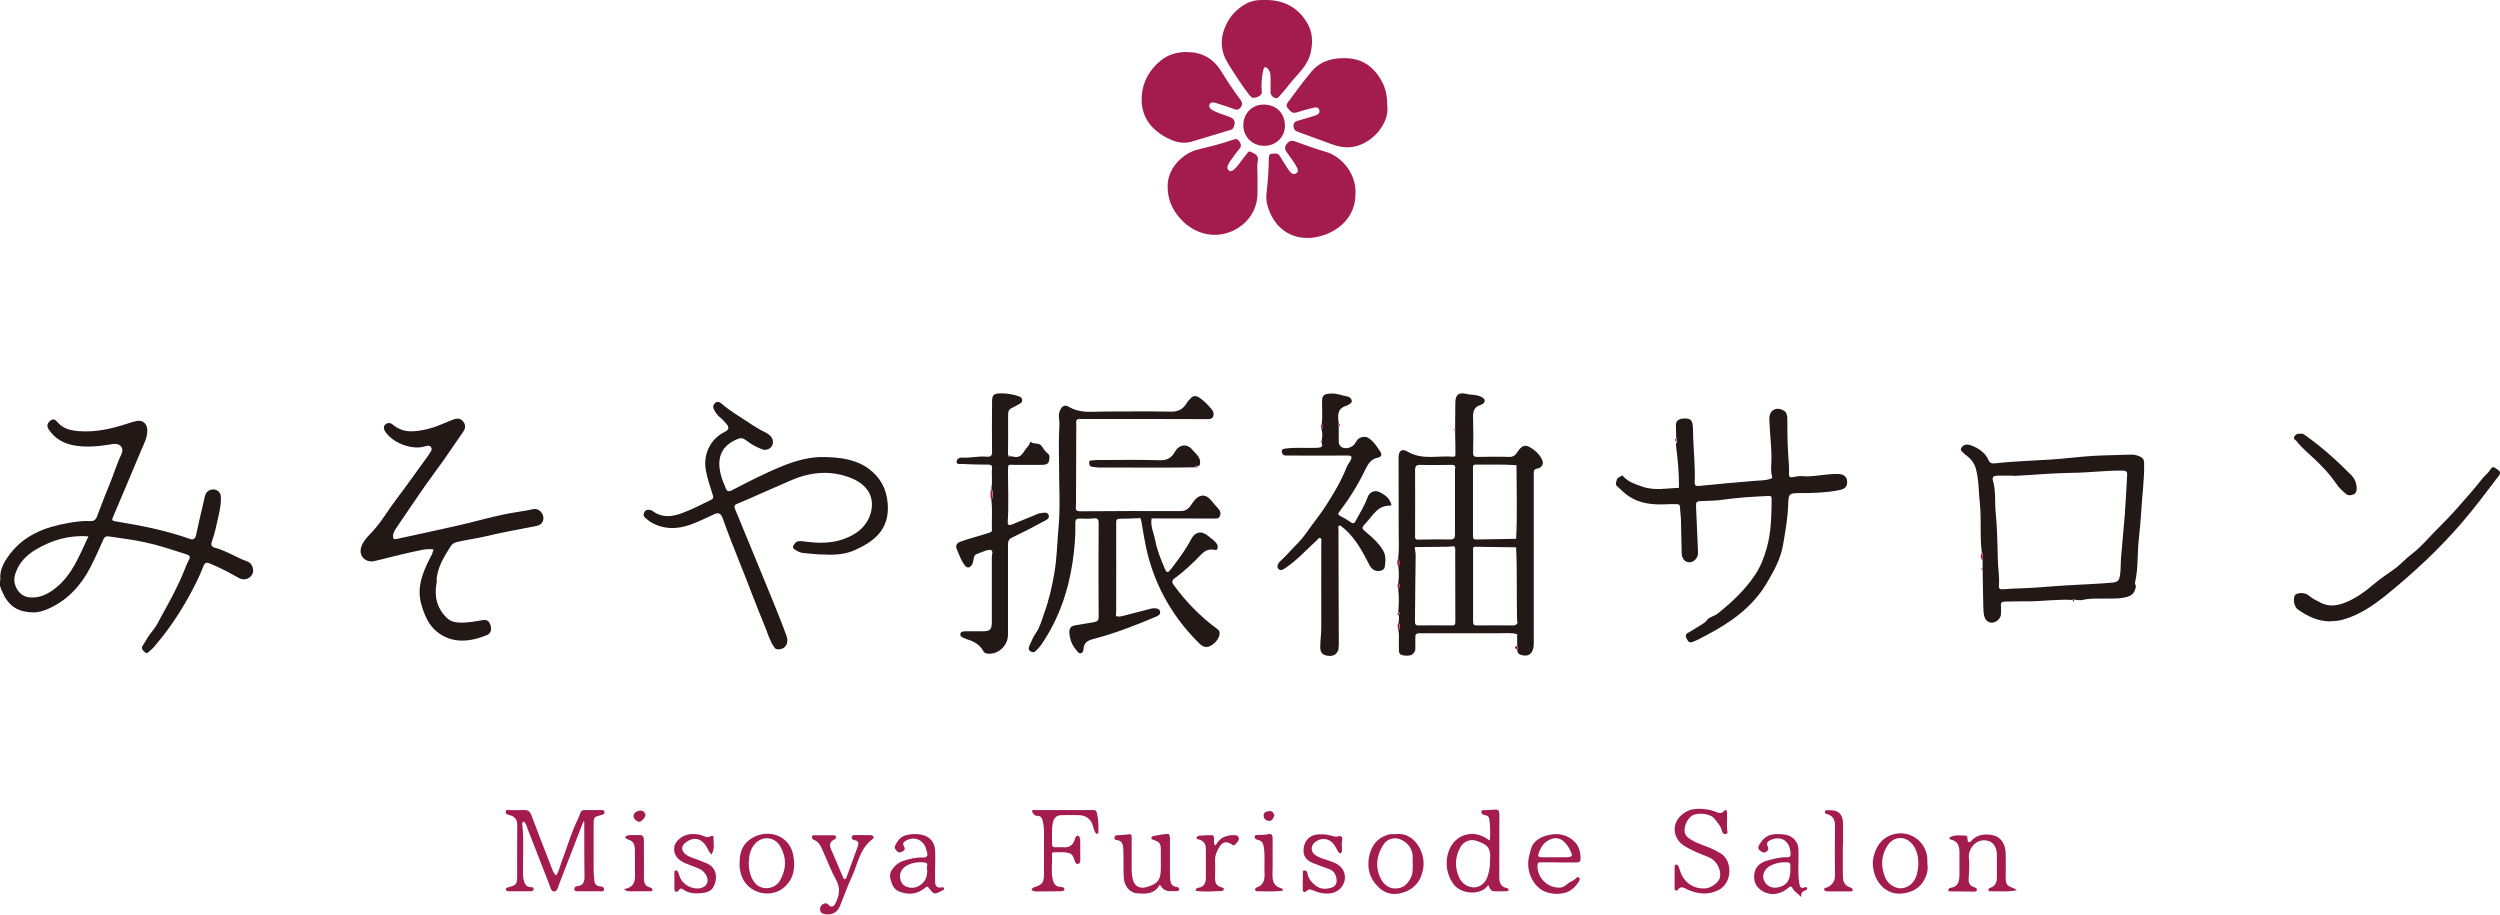 <svg width="410" height="150" viewBox="0 0 410 150" fill="none" xmlns="http://www.w3.org/2000/svg">
<g clip-path="url(#clip0_2483_7784)">
<path d="M229.31 100.472C229.423 99.169 229.461 97.865 229.31 96.581C229.632 96.241 229.613 95.901 229.31 95.542C229.461 94.73 229.423 93.936 229.348 93.124C229.556 92.595 229.613 92.085 229.291 91.575C229.499 90.083 229.367 88.572 229.386 87.08C229.386 83.075 229.386 79.09 229.367 75.085C229.367 73.914 229.877 73.498 230.88 74.084C233.264 75.482 235.818 74.688 238.296 74.896C238.731 74.934 238.693 74.632 238.693 74.348C238.693 73.083 238.656 71.836 238.637 70.57C238.675 70.552 238.75 70.533 238.75 70.495C238.769 70.419 238.75 70.325 238.637 70.344C238.637 68.927 238.656 67.492 238.675 66.075C238.675 64.696 239.261 64.28 240.585 64.62C241.266 64.79 242.004 64.696 242.685 64.979C243.026 65.13 243.404 65.281 243.48 65.621C243.574 66.018 243.158 66.302 242.856 66.396C241.512 66.793 241.55 67.794 241.588 68.889C241.645 70.646 241.645 72.403 241.588 74.159C241.569 74.839 241.796 74.953 242.42 74.934C244.104 74.896 245.769 74.877 247.453 74.934C248.115 74.953 248.474 74.726 248.815 74.197C249.477 73.177 250.007 72.856 250.839 73.309C251.747 73.8 252.58 74.575 252.977 75.576C253.204 76.162 252.75 76.747 252.144 76.842C251.539 76.936 251.539 77.219 251.539 77.673C251.539 80.714 251.539 83.755 251.539 86.796C251.539 92.954 251.539 99.131 251.539 105.289C251.539 105.761 251.539 106.215 251.35 106.649C251.066 107.386 250.48 107.612 249.742 107.48C249.212 107.386 248.815 107.178 248.834 106.555C248.891 106.328 248.909 106.101 248.815 105.893C248.815 105.251 248.815 104.628 248.815 103.986C248.815 103.91 248.815 103.91 248.777 103.986C247.812 103.74 246.828 103.853 245.864 103.853C241.512 103.853 237.18 103.853 232.829 103.853C232.204 103.853 232.091 104.08 232.11 104.609C232.129 105.27 232.11 105.912 232.11 106.573C231.826 107.442 231.277 107.669 230.048 107.461C229.31 107.348 229.442 106.725 229.423 106.233C229.367 105.308 229.499 104.382 229.367 103.457C229.613 103.003 229.632 102.531 229.367 102.078C229.461 101.662 229.48 101.247 229.367 100.812C229.613 100.68 229.613 100.548 229.367 100.416L229.31 100.472ZM238.656 76.804C238.712 76.332 238.466 76.218 238.031 76.237C236.348 76.256 234.683 76.294 232.999 76.237C232.261 76.218 232.072 76.445 232.072 77.144C232.11 80.676 232.072 84.209 232.072 87.741C232.072 88.024 231.977 88.364 232.394 88.496V88.553L232.413 88.496C234.191 88.496 235.988 88.421 237.766 88.478C238.485 88.478 238.637 88.232 238.618 87.59C238.618 84.001 238.618 80.412 238.618 76.842L238.656 76.804ZM238.372 89.592C238.012 89.611 237.672 89.668 237.312 89.668C235.553 89.686 233.813 89.705 232.053 89.724H232.034C232.034 90.215 232.186 90.65 232.167 91.122C232.11 94.711 232.091 98.3 232.053 101.889C232.053 102.286 232.091 102.569 232.621 102.569C234.456 102.55 236.31 102.55 238.145 102.569C238.58 102.569 238.675 102.418 238.675 101.983C238.656 98.168 238.675 94.371 238.656 90.555C238.656 90.253 238.731 89.951 238.542 89.668C238.523 89.573 238.466 89.554 238.372 89.592ZM248.72 76.294C246.469 76.124 244.218 76.218 241.966 76.199C241.607 76.199 241.569 76.351 241.569 76.653C241.569 80.412 241.569 84.152 241.569 87.911C241.569 88.27 241.645 88.496 242.061 88.478C244.255 88.44 246.45 88.402 248.645 88.364C248.853 84.341 248.72 80.317 248.701 76.294H248.739L248.682 76.275L248.72 76.294ZM248.834 102.021C248.834 101.851 248.815 101.7 248.796 101.53C248.701 97.601 248.834 93.672 248.645 89.762C246.431 89.724 244.199 89.705 241.985 89.668C241.474 89.668 241.588 89.989 241.588 90.272C241.588 94.163 241.588 98.054 241.588 101.946C241.588 102.474 241.739 102.569 242.231 102.569C244.18 102.55 246.128 102.55 248.096 102.569C248.455 102.569 248.72 102.512 248.872 102.153C248.909 102.116 248.909 102.078 248.872 102.04L248.834 102.021Z" fill="#221815"/>
<path d="M186.801 84.983C185.76 85.021 184.72 85.077 183.679 85.077C183.187 85.077 183.036 85.21 183.055 85.739C183.074 90.499 183.055 95.259 183.055 100C183.055 100.321 183.017 100.661 183.017 100.982L182.998 101.039H183.055C183.471 101.209 183.868 101.077 184.266 100.982C185.722 100.604 187.198 100.227 188.655 99.849C188.863 99.792 189.09 99.754 189.298 99.754C189.714 99.754 190.187 99.83 190.263 100.34C190.319 100.793 189.96 100.963 189.582 101.133C186.214 102.569 182.79 103.891 179.233 104.817C178.306 105.062 177.777 105.459 177.701 106.384C177.682 106.706 177.625 107.027 177.304 107.121C176.925 107.234 176.736 106.876 176.528 106.63C175.79 105.818 175.45 104.836 175.374 103.74C175.336 103.117 175.601 102.682 176.244 102.569C177.285 102.399 178.344 102.229 179.385 102.04C179.877 101.945 180.198 101.813 180.179 101.133C180.141 96.033 180.141 90.933 180.179 85.833C180.179 85.134 180.009 84.926 179.309 85.021C178.571 85.115 177.833 85.058 177.077 85.04C176.566 85.04 176.339 85.21 176.358 85.757C176.414 87.967 176.206 90.159 175.885 92.331C175.147 97.148 173.558 101.643 170.796 105.686C170.588 105.988 170.361 106.252 170.115 106.517C169.812 106.857 169.452 107.159 168.98 106.8C168.507 106.46 168.771 106.044 168.923 105.686C169.207 105.062 169.452 104.42 169.869 103.834C170.55 102.871 170.852 101.719 171.231 100.623C172.025 98.432 172.555 96.165 172.933 93.861C173.35 91.424 173.369 88.987 173.596 86.551C173.917 83.132 173.671 79.713 173.69 76.313C173.69 75.274 173.652 74.178 173.652 73.139C173.652 71.949 173.69 70.759 173.747 69.55C173.785 68.889 173.52 68.266 173.747 67.567C174.012 66.736 174.523 66.245 175.26 66.698C177.152 67.85 179.195 67.491 181.201 67.491C184.776 67.491 188.352 67.435 191.928 67.51C193.176 67.548 193.99 67.151 194.595 66.131C194.765 65.829 195.03 65.584 195.276 65.319C195.692 64.866 196.146 64.866 196.657 65.187C197.471 65.716 198.114 66.415 198.738 67.151C199.041 67.491 199.098 67.926 198.965 68.304C198.814 68.719 198.379 68.738 197.981 68.738C195.238 68.738 192.476 68.738 189.733 68.719C185.514 68.719 181.314 68.719 177.096 68.719C177.058 68.625 177.001 68.625 176.963 68.719C176.339 68.757 176.509 69.248 176.509 69.588C176.509 73.593 176.49 77.597 176.471 81.602C176.471 82.131 176.471 82.641 176.433 83.169C176.414 83.642 176.547 83.85 177.096 83.85C182.639 83.812 188.163 83.793 193.706 83.812C194.841 83.812 195.219 82.943 195.711 82.282C196.638 81.035 197.698 80.922 198.681 82.112C199.06 82.584 199.457 83.037 199.854 83.491C200.157 83.831 200.252 84.189 200.062 84.624C199.873 85.096 199.476 85.04 199.098 85.04C195.692 85.04 192.268 85.04 188.863 85.021C188.636 86.286 189.222 87.401 189.449 88.591C189.752 90.215 190.376 91.726 191.019 93.237C191.341 93.974 191.53 93.993 192.022 93.351C193.233 91.783 194.425 90.215 195.333 88.459C195.995 87.212 196.979 86.966 198.133 87.892C198.606 88.27 199.098 88.61 199.476 89.082C199.722 89.365 199.741 89.705 199.646 90.007C199.552 90.291 199.211 90.177 198.984 90.14C198.133 90.026 197.546 90.366 196.96 90.971C195.617 92.35 194.236 93.691 192.665 94.824C192.192 95.164 192.136 95.466 192.476 95.92C194.482 98.678 196.846 101.114 199.608 103.136C199.817 103.287 199.968 103.438 200.006 103.721C200.1 104.477 199.419 105.478 198.473 105.95C197.736 106.309 197.168 106.007 196.657 105.497C192.533 101.417 189.695 96.6 188.238 90.99C187.747 89.101 187.501 87.193 187.141 85.304C187.103 85.115 187.066 85.002 186.895 84.926H186.876L186.801 84.983Z" fill="#221815"/>
<path d="M0.057 95.146C-0.114 93.408 0.7 92.105 1.608 90.896C3.973 87.76 7.359 86.457 11.067 85.795C12.335 85.569 13.602 85.38 14.889 85.455C15.437 85.493 15.721 85.191 15.91 84.7C16.573 83 17.178 81.3 17.897 79.619C18.616 77.919 19.108 76.143 19.921 74.481C20.11 74.084 20.148 73.593 19.864 73.234C19.505 72.762 18.881 72.762 18.408 72.837C16.289 73.196 14.113 73.423 12.032 73.026C10.424 72.724 8.911 71.893 7.965 70.382C7.605 69.796 7.794 69.381 8.267 68.984C8.759 68.568 9.119 68.871 9.402 69.211C10.31 70.287 11.502 70.59 12.846 70.703C15.664 70.93 18.313 70.325 20.943 69.456C21.434 69.305 21.926 69.135 22.418 69.041C23.402 68.852 24.121 69.475 24.159 70.476C24.197 71.78 23.553 72.894 23.08 74.027C21.586 77.616 20.053 81.205 18.54 84.775C18.37 85.191 18.275 85.38 18.899 85.493C23.043 86.173 27.167 86.967 31.14 88.383C31.669 88.572 32.01 88.364 32.142 87.798C32.578 85.89 32.975 83.963 33.448 82.074C33.618 81.356 33.656 80.506 34.677 80.299C35.434 80.147 36.153 80.601 36.21 81.375C36.304 82.528 36.059 83.642 35.812 84.738C35.51 86.135 35.207 87.514 34.734 88.874C34.564 89.347 34.677 89.687 35.264 89.838C37.156 90.329 38.783 91.462 40.618 92.105C41.374 92.369 41.734 93.521 41.374 94.182C40.939 94.995 39.956 95.24 39.161 94.787C37.629 93.899 36.077 93.106 34.45 92.426C33.977 92.237 33.618 92.18 33.372 92.822C32.691 94.617 31.821 96.298 30.894 97.979C29.267 100.888 27.394 103.627 25.199 106.158C25.01 106.385 24.764 106.574 24.537 106.781C24.31 106.97 24.102 107.273 23.78 106.97C23.478 106.706 23.08 106.404 23.383 105.931C23.913 105.081 24.386 104.194 25.048 103.419C25.672 102.682 26.088 101.738 26.561 100.888C27.924 98.451 29.267 95.996 30.288 93.389C30.496 92.841 30.724 92.293 31.007 91.764C31.272 91.292 31.083 91.066 30.629 90.933C28.34 90.197 26.07 89.422 23.686 88.912C21.737 88.497 19.789 88.27 17.821 87.968C17.424 87.911 17.178 88.005 16.989 88.402C16.308 89.932 15.627 91.462 14.87 92.954C13.356 95.901 11.238 98.281 8.192 99.717C7.321 100.132 6.375 100.454 5.448 100.435C3.103 100.397 1.513 99.547 0.473 97.261C0.151 96.562 -0.189 95.882 0.019 95.183L0.057 95.146ZM14.51 87.968C11.313 87.722 8.532 88.572 5.921 90.102C4.276 91.066 3.065 92.331 2.478 94.201C1.967 95.845 3.065 97.771 4.767 97.96C6.432 98.149 7.813 97.469 9.081 96.468C11.862 94.277 13.016 91.103 14.51 87.949V87.968Z" fill="#221815"/>
<path d="M135.285 90.933C134.169 90.971 132.939 90.801 131.71 90.688C131.294 90.65 130.877 90.461 130.518 90.234C130.291 90.102 129.912 89.857 130.083 89.535C130.272 89.214 130.499 88.818 130.972 88.761C131.483 88.704 131.994 88.818 132.504 88.874C135.285 89.214 137.953 88.988 140.393 87.401C142.928 85.758 143.742 82.376 142.266 80.374C141.453 79.241 140.28 78.617 138.993 78.183C135.664 77.05 132.448 77.522 129.307 78.957C127.661 79.694 126.015 80.412 124.35 81.13C123.196 81.64 122.024 82.169 120.851 82.641C120.283 82.868 120.434 83.207 120.605 83.623C121.759 86.4 122.894 89.195 124.048 91.972C125.013 94.314 125.977 96.638 126.923 98.98C127.623 100.737 128.342 102.493 128.985 104.288C129.44 105.535 128.777 106.517 127.604 106.498C127.302 106.498 127.15 106.385 126.961 106.139C126.204 105.044 125.883 103.759 125.372 102.55C123.972 99.207 122.742 95.807 121.38 92.444C120.378 89.989 119.413 87.495 118.524 84.983C118.259 84.246 117.88 84.001 117.161 84.322C115.894 84.889 114.645 85.531 113.34 86.003C111.051 86.853 108.762 86.872 106.605 85.55C106.359 85.399 106.151 85.153 105.905 84.983C105.527 84.719 105.47 84.341 105.678 83.982C105.905 83.547 106.34 83.566 106.756 83.661C106.889 83.699 107.002 83.793 107.116 83.869C108.61 84.945 110.218 84.756 111.808 84.171C113.435 83.566 115.005 82.773 116.556 81.999C116.84 81.866 117.067 81.753 116.916 81.243C116.499 79.921 116.045 78.617 115.78 77.239C115.251 74.594 116.461 72.006 118.845 70.835C119.564 70.476 119.621 70.079 119.148 69.532C118.807 69.135 118.467 68.738 118.07 68.436C117.672 68.115 117.407 67.737 117.161 67.303C116.916 66.868 116.859 66.509 117.237 66.132C117.634 65.735 118.051 65.943 118.353 66.207C119.659 67.359 121.153 68.209 122.591 69.173C123.537 69.815 124.502 70.419 125.542 70.93C126.091 71.194 126.583 71.591 126.734 72.214C126.961 73.215 125.996 74.046 124.994 73.687C124.01 73.328 123.083 72.781 122.251 72.138C121.834 71.817 121.475 71.798 121.04 71.968C118.505 72.988 117.37 74.858 118.278 78.088C118.467 78.769 118.77 79.43 119.034 80.091C119.224 80.582 119.47 80.695 120.018 80.412C122.837 78.957 125.656 77.484 128.626 76.313C130.745 75.482 132.939 74.896 135.172 74.953C137.688 75.01 140.242 75.274 142.418 76.842C144.347 78.24 145.369 80.129 145.577 82.49C145.974 86.948 143.193 88.855 140.242 90.197C138.71 90.895 137.064 91.028 135.266 90.952L135.285 90.933Z" fill="#221815"/>
<path d="M274.904 71.874C274.885 71.194 274.866 70.514 274.847 69.815C274.828 69.002 275.301 68.7 276.02 68.644C277.06 68.568 277.477 68.795 277.59 69.626C277.685 70.363 277.647 71.099 277.685 71.836C277.779 74.235 278.025 76.634 277.931 79.052C277.912 79.599 278.082 79.751 278.631 79.694C281.658 79.392 284.685 79.108 287.711 78.863C288.601 78.787 289.49 78.825 290.36 78.523C290.606 78.447 290.682 78.391 290.625 78.164C290.36 77.295 290.492 76.426 290.511 75.557C290.568 73.272 290.228 71.005 290.171 68.719C290.133 67.265 291.306 66.604 292.573 67.359C293.028 67.624 293.103 68.171 293.122 68.625C293.141 70.193 293.122 71.742 293.198 73.309C293.236 74.405 293.349 75.519 293.406 76.634C293.406 76.766 293.406 76.917 293.406 77.049C293.349 78.447 293.349 78.391 294.73 78.126C295.241 78.032 295.827 78.126 296.395 78.126C298.098 78.088 299.763 77.692 301.465 77.729C302.298 77.729 302.865 78.164 302.922 78.844C302.998 79.769 302.619 80.185 301.673 80.374C299.611 80.79 297.53 80.865 295.43 80.865C293.349 80.865 293.311 80.865 293.255 82.924C293.179 85.096 292.782 87.212 292.422 89.346C292.025 91.67 290.909 93.653 289.755 95.618C287.428 99.547 283.833 102.097 279.879 104.156C279.141 104.552 278.404 104.968 277.609 105.27C276.928 105.534 276.833 105.081 276.625 104.76C276.398 104.401 276.36 104.023 276.871 103.759C277.609 103.362 278.29 102.871 279.009 102.456C279.387 102.248 279.709 102.002 279.974 101.662C280.409 101.114 281.147 101.077 281.676 100.642C284.003 98.791 286.16 96.77 287.806 94.314C288.714 92.973 289.301 91.462 289.755 89.856C290.492 87.212 290.511 84.53 290.549 81.828C290.549 81.432 290.436 81.318 290.057 81.337C287.541 81.451 285.006 81.602 282.509 81.961C281.431 82.112 280.333 82.131 279.236 82.168C278.196 82.206 278.12 82.225 278.158 83.245C278.252 85.701 278.385 88.137 278.479 90.593C278.517 91.443 277.855 92.18 277.117 92.218C276.341 92.236 275.831 91.67 275.793 90.688C275.736 88.912 275.736 87.117 275.679 85.342C275.66 84.605 275.547 83.887 275.509 83.151C275.509 82.716 275.244 82.678 274.904 82.678C274.185 82.678 273.466 82.678 272.766 82.716C270.742 82.773 268.793 82.508 267.09 81.356C266.39 80.884 265.804 80.279 265.18 79.713C264.839 79.411 265.085 78.995 265.161 78.674C265.236 78.296 265.747 78.239 266.012 77.956C266.012 77.956 266.126 78.032 266.182 78.088C267.034 79.052 268.15 79.392 269.342 79.807C271.385 80.525 273.333 80.053 275.339 80.015V79.996C275.396 77.673 275.15 75.368 274.866 73.064C274.847 72.875 274.847 72.686 275.017 72.535C275.074 72.327 275.074 72.119 274.979 71.912L274.904 71.874Z" fill="#221815"/>
<path d="M325.019 90.612C324.659 87.93 324.981 85.229 324.697 82.546C324.489 80.676 324.546 78.768 324.054 76.917C323.808 75.973 323.259 75.293 322.521 74.707C322.427 74.632 322.313 74.613 322.257 74.518C321.992 74.178 321.348 73.933 321.67 73.423C322.011 72.875 322.616 72.799 323.259 73.045C324.546 73.517 325.605 74.254 326.154 75.538C326.381 76.048 326.873 76.011 327.081 75.992C330.146 75.652 333.229 75.557 336.294 75.368C338.621 75.217 340.929 74.915 343.256 74.764C345.356 74.651 347.456 74.632 349.556 74.556C350.067 74.556 350.54 74.688 351.013 74.896C351.429 75.085 351.618 75.406 351.637 75.878C351.694 78.561 351.315 81.205 351.164 83.85C351.069 85.361 350.937 86.891 350.767 88.383C350.502 90.763 350.691 93.2 350.142 95.561C350.086 95.826 350.331 95.977 350.275 96.241C350.067 97.28 349.65 97.714 348.572 97.96C347.153 98.281 345.734 98.13 344.297 98.168C343.37 98.168 342.443 98.168 341.534 98.394C341.118 98.508 340.626 98.357 340.153 98.338C340.059 98.262 339.964 98.243 339.926 98.394C337.524 98.243 335.121 98.602 332.718 98.621C331.432 98.621 330.146 98.621 328.859 98.659C328.273 98.659 328.083 98.848 328.159 99.396C328.197 99.773 328.159 100.17 328.159 100.548C328.197 101.077 327.951 101.436 327.592 101.757C326.759 102.456 325.662 102.116 325.416 101.039C325.302 100.548 325.265 100 325.265 99.49C325.208 97.469 325.189 95.429 325.151 93.408C325.151 93.408 325.189 93.37 325.189 93.351C325.189 93.313 325.17 93.275 325.151 93.238C325.151 92.803 325.151 92.35 325.151 91.915C325.189 91.462 325.321 91.009 325.038 90.593L325.019 90.612ZM330.221 78.013C329.313 78.013 328.405 78.013 327.497 78.013C327.024 78.013 326.665 78.24 326.835 78.787C327.346 80.487 327.119 82.244 327.289 83.982C327.535 86.57 327.592 89.195 327.648 91.802C327.667 93.219 327.951 94.635 327.819 96.052C327.781 96.468 327.932 96.657 328.386 96.638C329.067 96.638 329.748 96.524 330.429 96.524C333.305 96.468 336.143 96.165 338.999 95.996C341.497 95.844 344.013 95.769 346.51 95.542C347.418 95.448 347.569 95.051 347.683 94.333C347.815 93.445 347.778 92.539 347.834 91.651C348.023 89.195 348.288 86.759 348.477 84.303C348.629 82.376 348.686 80.45 348.818 78.542C348.913 77.201 348.932 77.182 347.607 77.182C345.034 77.182 342.48 77.522 339.907 77.541C336.672 77.578 333.456 77.9 330.221 78.051V78.013Z" fill="#221815"/>
<path d="M71.625 95.429C71.171 97.677 71.587 99.698 73.29 101.341C73.82 101.851 74.463 102.059 75.22 102.097C76.563 102.172 77.849 101.927 79.136 101.7C79.949 101.549 80.252 101.983 80.441 102.531C80.649 103.155 80.555 103.872 79.855 104.156C77.055 105.289 74.198 105.61 71.682 103.627C70.263 102.493 69.563 100.793 69.071 99.018C68.333 96.279 69.317 93.937 70.471 91.613C70.585 91.368 70.736 91.141 70.849 90.895C70.944 90.65 71.02 90.404 71.114 90.102C69.752 89.913 68.485 90.367 67.217 90.612C65.25 91.028 63.301 91.594 61.334 92.029C60.52 92.199 59.725 91.859 59.347 91.198C58.969 90.537 59.139 89.705 59.555 89.007C59.99 88.27 60.633 87.665 61.201 87.042C62.639 85.474 63.679 83.604 64.966 81.923C66.687 79.656 68.314 77.333 69.979 75.047C70.112 74.877 70.244 74.707 70.358 74.499C70.547 74.141 70.982 73.782 70.698 73.347C70.395 72.932 69.941 73.139 69.506 73.253C67.406 73.801 64.379 72.592 63.188 70.797C62.941 70.419 62.847 69.985 63.15 69.664C63.49 69.324 63.963 69.267 64.379 69.607C66.214 71.194 68.296 70.797 70.339 70.306C71.531 70.023 72.666 69.456 73.82 69.003C74.028 68.927 74.236 68.852 74.444 68.776C75.049 68.549 75.598 68.644 75.995 69.173C76.392 69.702 76.336 70.268 75.995 70.76C74.936 72.327 73.858 73.895 72.76 75.463C71.739 76.898 70.679 78.296 69.658 79.751C68.125 81.942 66.631 84.171 65.136 86.381C64.814 86.853 64.474 87.325 64.455 87.93C64.455 88.326 64.606 88.496 64.985 88.402C68.428 87.647 71.89 86.929 75.333 86.135C77.811 85.569 80.271 84.851 82.749 84.341C84.319 84.02 85.927 83.831 87.517 83.491C88.254 83.34 89.011 84.02 89.106 84.775C89.2 85.55 88.784 86.098 87.933 86.268C85.19 86.815 82.409 87.288 79.684 87.949C78.114 88.326 76.506 88.515 74.936 88.893C74.463 89.007 74.122 89.214 73.858 89.668C72.93 91.16 71.984 92.633 71.682 94.409C71.625 94.73 71.549 95.051 71.644 95.372L71.606 95.391H71.644L71.625 95.429Z" fill="#221815"/>
<path d="M219.813 86.192C219.34 86.192 219.51 86.551 219.51 86.796C219.51 93.086 219.548 99.395 219.567 105.685C219.567 105.988 219.51 106.29 219.491 106.592C219.15 107.442 218.507 107.744 217.41 107.48C216.729 107.31 216.502 106.743 216.521 106.101C216.521 105.024 216.691 103.948 216.691 102.852C216.672 98.186 216.691 93.521 216.691 88.874C216.691 88.666 216.786 88.383 216.578 88.269C216.275 88.1 216.142 88.421 215.991 88.572C214.307 90.083 212.813 91.802 210.921 93.067C210.543 93.332 210.07 93.691 209.71 93.351C209.256 92.916 209.634 92.35 209.994 92.01C210.94 91.141 211.753 90.159 212.661 89.271C213.551 88.383 214.288 87.344 215.007 86.324C215.802 85.228 216.653 84.171 217.391 83.018C218.696 80.978 219.945 78.919 220.834 76.653C221.023 76.18 221.383 75.784 221.572 75.33C221.723 74.972 221.667 74.707 221.08 74.707C217.675 74.745 214.269 74.707 210.864 74.707C210.448 74.707 210.297 74.443 210.221 74.14C210.145 73.781 210.353 73.63 210.732 73.574C212.51 73.328 214.307 73.517 216.086 73.441C216.729 73.404 217.032 73.215 216.71 72.554C216.767 72.516 216.861 72.497 216.88 72.44C216.899 72.365 216.842 72.308 216.748 72.308C216.88 71.666 216.918 71.024 216.729 70.4C217.05 70.117 217.013 69.834 216.767 69.531C216.956 68.115 216.729 66.698 216.861 65.262C217.088 64.545 217.732 64.601 218.261 64.545C219.188 64.45 220.058 64.885 220.948 65.017C221.307 65.073 221.629 65.338 221.685 65.697C221.742 66.075 221.383 66.245 221.099 66.396C221.061 66.415 221.023 66.49 220.967 66.49C219.245 66.925 219.359 68.19 219.567 69.513C219.359 69.626 219.359 69.758 219.548 69.909C219.548 70.646 219.567 71.382 219.548 72.138C219.529 72.705 219.623 73.177 220.191 73.404C220.872 73.668 221.723 73.366 222.14 72.837C222.461 72.421 222.631 71.874 223.256 71.722C223.729 71.59 224.107 71.609 224.504 71.874C225.356 72.478 225.885 73.328 226.434 74.178C226.718 74.613 226.434 74.972 225.999 75.047C224.788 75.274 224.334 76.162 223.842 77.144C222.688 79.543 221.269 81.809 219.661 83.925C219.396 84.265 219.415 84.416 219.813 84.624C220.418 84.926 221.004 85.285 221.553 85.663C221.95 85.946 222.14 85.776 222.329 85.436C222.991 84.152 223.804 82.943 224.277 81.564C224.58 80.695 225.45 80.298 226.264 80.714C227.002 81.092 227.739 81.545 228.061 82.414C228.156 82.659 228.345 82.924 227.91 82.924C225.904 82.905 225.148 84.567 224.031 85.738C223.237 86.588 223.256 86.645 224.183 87.401C225.185 88.232 226.112 89.101 226.793 90.215C227.342 91.103 227.229 92.066 227.096 92.992C226.983 93.728 225.639 93.88 225.034 93.275C224.675 92.916 224.485 92.463 224.258 92.028C223.123 89.837 221.875 87.703 219.831 86.192V86.135H219.794L219.813 86.192Z" fill="#221815"/>
<path d="M165.687 74.783C166.993 75.141 167.371 74.99 168.109 73.8C168.355 73.404 168.79 73.102 168.903 72.61C168.903 72.554 168.998 72.497 169.036 72.459C169.547 72.931 170.417 72.516 170.852 73.177C171.136 73.612 171.401 74.046 171.855 74.386C172.252 74.688 172.101 75.293 172.006 75.689C171.892 76.143 171.382 76.237 170.909 76.237C169.414 76.237 167.938 76.237 166.444 76.237C165.29 76.237 165.309 75.973 165.309 77.371C165.309 80.091 165.441 82.811 165.271 85.512C165.233 86.154 165.479 86.211 165.99 86.003C167.409 85.417 168.809 84.832 170.228 84.265C170.247 84.265 170.265 84.227 170.303 84.227C170.89 84.171 171.665 83.812 171.968 84.435C172.252 85.04 171.495 85.323 171.041 85.568C169.376 86.475 167.693 87.344 165.99 88.156C165.441 88.421 165.309 88.742 165.309 89.29C165.309 94.22 165.309 99.169 165.309 104.099C165.309 105.874 163.72 107.386 161.96 107.197C161.658 107.159 161.431 107.083 161.298 106.819C160.712 105.742 159.728 105.176 158.574 104.836C158.441 104.798 158.309 104.741 158.195 104.684C157.836 104.533 157.382 104.382 157.514 103.91C157.609 103.513 158.063 103.551 158.404 103.532C159.312 103.532 160.22 103.532 161.128 103.532C162.395 103.532 162.66 103.268 162.66 101.983C162.66 98.697 162.66 95.391 162.66 92.104C162.66 91.689 162.641 91.273 162.717 90.876C162.868 90.177 162.452 90.102 161.979 90.215C161.374 90.366 160.806 90.65 160.201 90.857C159.822 90.99 159.728 91.292 159.69 91.632C159.633 92.01 159.558 92.406 159.331 92.709C159.009 93.143 158.612 93.2 158.252 92.746C157.59 91.934 157.306 90.933 156.89 90.007C156.701 89.573 156.833 89.082 157.458 88.855C158.99 88.288 160.579 87.911 162.131 87.401C162.414 87.306 162.698 87.25 162.679 86.909C162.603 85.304 162.793 83.68 162.585 82.074C162.906 81.394 162.906 80.733 162.585 80.053C162.793 78.976 162.585 77.88 162.698 76.785C162.736 76.294 162.49 76.199 162.055 76.199C160.598 76.199 159.141 76.162 157.685 76.086C157.382 76.086 156.833 76.218 156.89 75.67C156.928 75.293 157.306 75.009 157.76 75.047C159.122 75.141 160.485 74.764 161.847 74.896C162.471 74.953 162.717 74.745 162.698 74.065C162.66 71.382 162.679 68.7 162.698 65.999C162.698 64.715 162.925 64.526 164.23 64.507C165.12 64.507 165.99 64.658 166.822 64.903C167.182 65.017 167.617 65.149 167.636 65.602C167.655 65.999 167.333 66.207 166.974 66.358C166.841 66.415 166.747 66.509 166.614 66.566C165.29 67.189 165.328 67.189 165.328 68.662C165.347 70.665 165.328 72.667 165.309 74.669C165.271 74.915 165.479 74.915 165.612 74.953C165.725 74.972 165.725 74.877 165.687 74.783Z" fill="#221815"/>
<path d="M227.532 17.397C227.835 20.476 224.883 23.555 221.989 24.065C220.646 24.311 219.454 24.046 218.243 23.593C216.54 22.97 214.838 22.346 213.135 21.723C212.605 21.534 212.113 21.364 212.132 20.627C212.151 19.89 212.719 19.853 213.192 19.702C214.024 19.437 214.875 19.192 215.708 18.946C216.143 18.814 216.502 18.549 216.37 18.058C216.238 17.511 215.727 17.586 215.348 17.68C214.44 17.907 213.532 18.153 212.662 18.436C211.886 18.682 211.584 18.191 211.186 17.718C210.789 17.246 211.111 16.906 211.376 16.566C212.624 14.923 213.797 13.242 215.14 11.674C216.238 10.37 217.732 9.728 219.454 9.577C222.594 9.313 224.883 10.257 226.586 13.279C227.305 14.545 227.532 15.962 227.494 17.435L227.532 17.397Z" fill="#A31C4D"/>
<path d="M222.291 31.677C222.385 35.531 219.529 38.043 216.199 38.818C212.283 39.724 208.802 37.703 207.761 33.302C207.629 32.697 207.667 32.036 207.743 31.413C207.932 29.6 208.083 27.786 208.083 25.973C208.083 25.633 208.14 25.236 208.537 25.217C208.991 25.18 209.54 25.028 209.88 25.576C210.297 26.256 210.713 26.936 211.148 27.597C211.318 27.843 211.488 28.088 211.697 28.315C211.961 28.579 212.283 28.617 212.605 28.41C212.964 28.183 212.888 27.862 212.737 27.541C212.283 26.615 211.64 25.841 211.053 25.009C210.58 24.367 210.694 23.876 211.242 23.366C211.564 23.083 211.848 23.007 212.283 23.158C213.967 23.763 215.632 24.386 217.353 24.877C220.323 25.727 222.404 28.731 222.31 31.677H222.291Z" fill="#A31C4D"/>
<path d="M207.288 1.53286e-05C210.561 -0.076 212.926 1.247 214.44 3.872C215.253 5.289 215.329 6.876 214.969 8.557C214.496 10.824 212.756 12.146 211.469 13.808C210.978 14.431 210.486 15.036 209.956 15.621C209.729 15.867 209.521 16.245 209.067 16.056C208.594 15.848 208.348 15.508 208.367 14.979C208.386 14.205 208.367 13.449 208.367 12.675C208.367 12.184 208.31 11.674 207.951 11.296C207.61 10.956 207.307 10.861 207.175 11.485C206.948 12.618 206.815 13.77 206.929 14.904C207.005 15.621 206.532 15.791 206.059 15.961C205.586 16.131 205.264 16.075 204.886 15.584C203.637 13.959 202.54 12.24 201.462 10.521C200.175 8.462 199.986 6.366 201.102 4.023C201.802 2.531 202.805 1.568 204.091 0.756C205.151 0.094 206.324 -0.038 207.345 1.53286e-05H207.288Z" fill="#A31C4D"/>
<path d="M206.229 29.316C206.229 30.034 206.229 30.733 206.229 31.451C206.362 36.135 202.067 38.912 198.473 38.477C196.543 38.251 194.84 37.306 193.516 35.795C192.154 34.246 191.454 32.527 191.492 30.431C191.548 27.314 194.254 25.066 196.354 24.556C198.321 24.065 200.308 23.593 202.218 22.913C202.635 22.762 202.956 22.743 203.259 23.196C203.562 23.649 203.618 23.989 203.259 24.424C202.71 25.066 202.218 25.765 201.727 26.464C201.575 26.691 201.443 26.936 201.348 27.182C201.235 27.484 201.273 27.786 201.575 27.994C201.859 28.183 202.105 28.013 202.332 27.843C202.824 27.446 203.183 26.917 203.562 26.407C203.789 26.105 204.016 25.784 204.262 25.501C204.508 25.217 204.716 24.632 205.208 24.934C205.718 25.236 206.456 25.368 206.286 26.369C206.116 27.333 206.248 28.334 206.248 29.316H206.229Z" fill="#A31C4D"/>
<path d="M194.784 8.538C197.168 8.576 198.984 9.615 200.233 11.617C201.236 13.223 202.257 14.809 203.411 16.321C203.771 16.793 203.808 17.171 203.449 17.643C203.071 18.115 202.711 18.021 202.219 17.832C201.273 17.454 200.309 17.189 199.325 16.868C198.965 16.755 198.549 16.717 198.379 17.114C198.19 17.529 198.492 17.869 198.833 18.058C199.665 18.531 200.611 18.795 201.5 19.116C202.484 19.475 202.692 19.928 202.314 20.873C202.219 21.081 202.106 21.213 201.86 21.288C199.703 21.931 197.546 22.592 195.409 23.234C194.179 23.593 192.949 23.347 191.89 22.856C188.844 21.459 186.971 19.116 187.255 15.641C187.425 13.374 188.522 11.428 190.357 9.936C191.644 8.878 193.138 8.5 194.784 8.538Z" fill="#A31C4D"/>
<path d="M382.36 101.908C380.279 101.965 378.5 101.115 376.854 99.962C376.249 99.528 376.003 98.262 376.362 97.639C376.646 97.148 378.008 97.129 378.595 97.639C379.2 98.149 379.862 98.47 380.562 98.829C381.868 99.509 383.116 99.358 384.346 98.923C386.219 98.243 387.808 97.072 389.322 95.788C390.362 94.9 391.516 94.144 392.632 93.351C393.692 92.595 394.505 91.632 395.527 90.858C396.946 89.8 398.081 88.421 399.311 87.174C400.635 85.833 401.978 84.492 403.227 83.056C404.551 81.545 405.894 80.053 407.124 78.466C407.521 77.956 408.089 77.578 408.41 77.012C408.826 76.275 409.205 76.785 409.602 77.012C410.075 77.295 410.113 77.616 409.772 78.07C407.786 80.676 405.837 83.302 403.7 85.776C399.992 90.083 395.83 93.937 391.422 97.525C389.303 99.245 387.07 100.774 384.422 101.568C383.741 101.776 383.06 101.87 382.36 101.87V101.908Z" fill="#221815"/>
<path d="M95.709 134.643C94.366 138.118 93.041 141.537 91.717 144.956C91.528 145.447 91.395 146.222 90.885 146.203C90.355 146.203 90.222 145.429 90.033 144.919C88.879 141.972 87.744 139.006 86.571 136.041C86.382 135.568 86.306 135.039 85.871 134.718C85.606 134.869 85.625 135.115 85.663 135.323C85.947 137.797 85.739 140.291 85.777 142.784C85.777 143.275 85.739 143.766 85.871 144.257C86.041 144.881 86.212 145.485 87.044 145.485C87.252 145.485 87.517 145.523 87.517 145.825C87.517 146.109 87.252 146.165 87.025 146.165C85.833 146.165 84.66 146.165 83.469 146.165C83.26 146.165 82.977 146.128 82.958 145.863C82.958 145.599 83.223 145.561 83.431 145.504C84.698 145.145 84.793 145.013 84.812 143.634C84.812 140.857 84.793 138.1 84.831 135.323C84.831 134.416 84.452 133.925 83.639 133.698C83.279 133.604 82.844 133.528 82.939 133.075C83.034 132.641 83.488 132.886 83.79 132.867C84.509 132.829 85.228 132.886 85.928 132.848C86.628 132.811 86.95 133.113 87.177 133.755C88.274 136.702 89.428 139.63 90.563 142.557C90.695 142.916 90.828 143.275 91.187 143.577C91.641 142.973 91.774 142.236 92.02 141.556C92.739 139.667 93.344 137.703 94.101 135.833C94.441 134.983 94.895 134.171 95.198 133.302C95.312 132.962 95.558 132.848 95.898 132.848C96.787 132.848 97.657 132.848 98.547 132.848C98.793 132.848 99.095 132.829 99.133 133.151C99.19 133.509 98.925 133.585 98.622 133.661C97.355 133.982 97.355 134.001 97.355 135.304C97.355 137.835 97.355 140.347 97.355 142.879C97.355 143.389 97.43 143.917 97.468 144.427C97.506 144.975 97.809 145.277 98.338 145.353C98.679 145.391 99.095 145.447 99.057 145.863C99.001 146.316 98.547 146.165 98.244 146.165C97.09 146.184 95.936 146.165 94.782 146.165C94.555 146.165 94.233 146.203 94.195 145.863C94.157 145.542 94.328 145.372 94.668 145.334C95.747 145.221 95.879 144.522 95.86 143.596C95.803 140.857 95.841 138.118 95.822 135.361C95.822 135.134 95.898 134.869 95.69 134.624L95.709 134.643Z" fill="#A31C4D"/>
<path d="M244.067 145.146C242.951 146.921 239.583 146.695 238.372 144.994C236.972 143.068 236.953 140.593 237.956 138.799C239.016 136.929 241.38 136.154 243.442 137.307C243.726 137.458 243.991 137.647 244.351 137.854C244.407 136.608 244.407 135.436 244.237 134.284C244.161 133.85 243.84 133.736 243.48 133.661C243.215 133.604 242.913 133.491 242.951 133.151C243.007 132.716 243.367 132.905 243.613 132.868C243.878 132.83 244.161 132.868 244.445 132.83C245.902 132.679 245.902 132.679 245.902 134.171C245.902 137.344 245.902 140.537 245.883 143.71C245.883 144.636 246.015 145.41 247.094 145.637C247.245 145.675 247.453 145.769 247.396 145.958C247.359 146.128 247.151 146.166 246.98 146.166C246.318 146.166 245.656 146.203 244.994 146.166C244.426 146.147 244.332 145.618 244.067 145.127V145.146ZM244.37 141.028C244.54 138.874 243.802 138.44 242.043 137.873C241.078 137.552 239.999 138.043 239.507 138.931C238.599 140.574 238.543 142.237 239.318 143.937C239.791 144.976 240.832 145.599 241.872 145.523C242.875 145.448 243.726 144.673 244.029 143.54C244.256 142.69 244.426 141.84 244.351 141.009L244.37 141.028Z" fill="#A31C4D"/>
<path d="M274.639 143.899C274.639 143.332 274.639 142.747 274.639 142.18C274.639 142.029 274.639 141.821 274.866 141.802C275.055 141.783 275.187 141.897 275.263 142.048C275.395 142.35 275.471 142.671 275.585 142.973C276.209 144.787 277.817 145.844 279.728 145.693C280.73 145.618 281.979 144.617 282.093 143.823C282.282 142.444 281.393 141.047 280.22 140.574C278.82 140.027 277.42 139.479 276.133 138.666C274.62 137.703 274.052 135.55 275.433 134.001C276.833 132.452 278.536 132.509 280.333 132.811C280.73 132.886 281.128 133.037 281.506 133.189C281.941 133.359 282.32 133.453 282.698 133.037C282.887 132.83 283.19 132.697 283.228 133.207C283.284 134.303 283.133 135.38 283.303 136.475C283.341 136.683 283.171 136.74 283.001 136.778C282.698 136.834 282.528 136.683 282.452 136.419C282.244 135.531 281.676 134.87 281.109 134.19C280.466 133.434 278.593 133.264 277.685 133.661C276.928 134.001 276.209 135.266 276.266 136.268C276.303 137.023 276.852 137.42 277.42 137.76C278.385 138.345 279.482 138.648 280.522 139.082C281.052 139.309 281.544 139.592 282.055 139.875C284.174 141.009 284.174 144.787 281.866 145.958C280.182 146.808 278.574 146.638 276.947 145.977C276.322 145.731 275.755 145.089 275.112 145.977C274.979 146.147 274.639 146.09 274.639 145.693C274.639 145.089 274.639 144.484 274.639 143.88V143.899Z" fill="#A31C4D"/>
<path d="M169.168 145.92C169.244 145.655 169.433 145.58 169.641 145.504C170.946 145.07 171.192 144.768 171.211 143.351C171.211 141.632 171.211 139.894 171.211 138.175C171.211 137.08 171.287 136.003 171.06 134.907C170.946 134.322 170.852 133.755 170.038 133.793C169.849 133.793 169.584 133.679 169.452 133.415C169.376 133.264 169.206 133.169 169.281 132.981C169.357 132.773 169.565 132.848 169.717 132.848C172.914 132.848 176.092 132.848 179.289 132.848C179.649 132.848 179.8 132.962 179.895 133.321C180.122 134.322 180.178 135.323 180.141 136.343C180.141 136.494 180.178 136.702 179.97 136.74C179.781 136.777 179.687 136.607 179.592 136.475C179.441 136.211 179.365 135.927 179.289 135.625C179.006 134.378 178.192 133.717 176.887 133.679C175.979 133.661 175.071 133.679 174.162 133.679C173.349 133.679 172.876 134.057 172.687 134.832C172.422 136.06 172.573 137.287 172.535 138.515C172.535 138.836 172.725 138.95 173.008 138.95C173.444 138.95 173.898 138.912 174.333 138.95C175.335 139.044 175.96 138.647 176.262 137.684C176.357 137.42 176.433 136.985 176.792 137.061C177.076 137.117 177.133 137.533 177.152 137.835C177.17 138.912 177.17 139.97 177.17 141.046C177.17 141.33 177.095 141.651 176.792 141.689C176.47 141.745 176.338 141.405 176.243 141.16C176.073 140.669 175.96 140.121 175.392 139.932C174.541 139.667 173.652 139.781 172.762 139.781C172.592 139.781 172.517 139.913 172.517 140.064C172.63 141.443 172.327 142.86 172.649 144.239C172.819 144.956 173.141 145.429 173.954 145.466C174.219 145.466 174.598 145.523 174.56 145.882C174.541 146.146 174.181 146.146 173.954 146.165C172.611 146.165 171.268 146.184 169.906 146.203C169.641 146.203 169.376 146.128 169.187 145.939L169.168 145.92Z" fill="#A31C4D"/>
<path d="M330.865 145.976C329.219 146.316 327.8 146.146 326.381 146.165C326.249 146.165 326.078 146.09 326.097 145.939C326.097 145.825 326.211 145.655 326.324 145.636C327.573 145.24 327.516 144.239 327.497 143.238C327.478 142.199 327.497 141.16 327.497 140.121C327.459 138.61 326.551 137.703 325.17 137.816C323.789 137.949 322.749 139.365 322.9 140.725C323.014 141.821 322.938 142.935 322.862 144.031C322.824 144.749 322.995 145.259 323.732 145.485C323.959 145.561 324.262 145.674 324.205 145.976C324.13 146.26 323.808 146.222 323.562 146.222C322.351 146.222 321.141 146.184 319.93 146.184C319.76 146.184 319.533 146.184 319.514 146.014C319.514 145.844 319.646 145.636 319.854 145.618C321.216 145.429 321.349 144.446 321.349 143.37C321.349 142.199 321.349 141.009 321.349 139.837C321.349 138.836 321.141 137.967 319.987 137.703C319.854 137.665 319.684 137.627 319.722 137.457C319.722 137.363 319.835 137.269 319.93 137.231C320.743 136.872 321.614 137.023 322.446 137.061C322.711 137.061 322.616 137.42 322.673 137.609C322.73 137.779 322.616 138.043 322.862 138.1C323.07 138.156 323.222 137.986 323.354 137.835C324.262 136.872 325.416 136.74 326.608 136.928C328.065 137.155 328.897 138.289 328.935 139.97C328.973 141.235 328.935 142.501 328.935 143.748C328.935 145.07 329.049 145.221 330.316 145.712C330.411 145.75 330.486 145.806 330.827 146.014L330.865 145.976Z" fill="#A31C4D"/>
<path d="M207.271 23.914C205.322 23.876 203.865 22.384 203.903 20.457C203.941 18.549 205.417 17.076 207.365 17.152C209.37 17.227 210.714 18.568 210.733 20.627C210.733 22.516 209.162 23.971 207.271 23.914Z" fill="#A31C4D"/>
<path d="M190.206 145.108C189.279 146.713 187.804 146.638 186.385 146.487C185.193 146.373 184.323 145.202 184.285 143.786C184.228 142.331 184.285 140.877 184.228 139.422C184.209 138.648 184.134 137.835 183.074 137.76C182.809 137.76 182.771 137.552 182.771 137.363C182.771 137.137 182.942 137.004 183.15 136.985C183.831 136.929 184.512 136.929 185.193 136.815C185.704 136.74 185.571 137.25 185.59 137.552C185.59 139.233 185.59 140.896 185.59 142.577C185.59 143.124 185.666 143.672 185.78 144.201C186.007 145.297 186.896 145.807 187.955 145.505C189.904 144.957 190.377 144.333 190.377 142.293C190.377 141.368 190.377 140.423 190.377 139.498C190.377 138.289 190.225 138.119 189.09 137.703C188.958 137.647 188.788 137.609 188.825 137.458C188.825 137.344 188.939 137.155 189.033 137.137C189.847 136.985 190.679 136.797 191.512 136.759C191.852 136.759 191.871 137.25 191.871 137.571C191.871 139.328 191.871 141.084 191.871 142.841C191.871 143.313 191.871 143.767 191.909 144.239C191.966 144.843 192.193 145.353 192.912 145.448C193.158 145.486 193.441 145.561 193.385 145.882C193.347 146.147 193.063 146.128 192.836 146.147C192.514 146.147 192.174 146.147 191.852 146.147C191.159 146.147 190.61 145.782 190.206 145.051V145.108Z" fill="#A31C4D"/>
<path d="M153.352 142.029C153.352 142.86 153.352 143.672 153.352 144.503C153.352 145.165 153.522 145.656 154.355 145.542C154.525 145.523 154.771 145.429 154.828 145.712C154.885 145.958 154.62 145.977 154.468 146.071C153.239 146.732 153.144 146.732 152.35 145.637C152.047 145.221 151.858 145.486 151.631 145.675C150.344 146.676 148.963 146.808 147.469 146.203C146.806 145.939 146.447 145.448 146.22 144.768C145.974 144.012 145.766 143.37 146.296 142.614C146.787 141.916 147.355 141.443 148.15 141.179C149.171 140.839 150.212 140.593 151.309 140.631C152.066 140.65 152.217 140.31 152.009 139.668C151.933 139.46 151.895 139.252 151.82 139.044C151.366 137.722 149.966 137.155 148.698 137.798C148.32 137.987 147.923 138.251 148.225 138.742C148.433 139.082 148.471 139.347 148.112 139.573C147.809 139.762 147.487 139.951 147.147 139.63C146.844 139.347 146.617 139.063 146.825 138.629C147.223 137.817 147.752 137.174 148.679 136.948C149.531 136.74 150.382 136.721 151.214 136.91C152.558 137.212 153.314 138.175 153.371 139.573C153.409 140.404 153.371 141.217 153.371 142.048L153.352 142.029ZM152.028 142.501C151.877 142.218 152.406 141.557 151.687 141.462C150.685 141.33 149.644 141.443 148.736 141.934C147.658 142.52 147.298 143.672 147.847 144.73C148.263 145.523 149.587 145.863 150.552 145.372C151.668 144.806 152.16 143.861 152.047 142.52L152.028 142.501Z" fill="#A31C4D"/>
<path d="M295.431 147.148C294.844 146.505 294.22 146.222 293.936 145.599C293.785 145.278 293.539 145.372 293.331 145.561C292.763 146.09 292.12 146.392 291.363 146.562C289.925 146.883 288.109 145.958 287.769 144.541C287.428 143.124 287.958 141.632 289.812 141.141C290.871 140.858 291.931 140.536 293.047 140.593C293.558 140.612 293.69 140.404 293.652 139.894C293.501 137.892 292.139 137.004 290.379 137.76C289.869 137.986 289.66 138.289 289.888 138.761C290.077 139.158 290.02 139.46 289.679 139.686C289.282 139.951 288.942 139.762 288.639 139.498C288.298 139.233 288.298 138.931 288.506 138.572C289.112 137.476 289.944 136.815 291.25 136.796C292.612 136.777 293.917 136.834 294.674 138.232C294.901 138.629 294.939 139.044 294.958 139.498C295.014 141.311 294.787 143.105 295.09 144.919C295.185 145.467 295.317 145.75 295.922 145.542C296.074 145.485 296.282 145.429 296.358 145.599C296.452 145.825 296.263 145.958 296.074 146.014C295.62 146.165 295.317 146.43 295.412 147.148H295.431ZM293.614 142.652C293.652 141.368 293.652 141.368 292.385 141.424C291.685 141.462 291.042 141.651 290.417 141.934C289.509 142.35 288.961 143.389 289.225 144.201C289.566 145.24 290.512 145.769 291.628 145.523C293.028 145.221 293.577 144.428 293.633 142.652H293.614Z" fill="#A31C4D"/>
<path d="M135.153 136.985C135.645 136.985 136.137 136.985 136.629 136.985C136.799 136.985 136.969 136.985 137.064 137.136C137.177 137.344 137.064 137.552 136.912 137.627C135.626 138.251 136.212 139.101 136.591 139.97C137.139 141.216 137.669 142.482 138.199 143.747C138.274 143.917 138.312 144.144 138.539 144.182C138.729 144.182 138.785 143.993 138.842 143.842C139.447 142.198 140.053 140.555 140.639 138.912C140.847 138.364 140.885 137.892 140.091 137.778C139.845 137.741 139.618 137.571 139.693 137.25C139.75 136.985 139.977 136.947 140.204 136.947C141.055 136.947 141.907 136.947 142.758 136.966C143.231 136.985 143.496 137.325 143.061 137.646C140.923 139.252 140.658 141.821 139.618 143.993C138.918 145.485 138.388 147.053 137.764 148.564C137.329 149.622 136.496 150.075 135.418 149.943C135.039 149.886 134.642 149.792 134.529 149.358C134.415 148.923 134.529 148.545 134.926 148.3C135.342 148.035 135.645 148.092 135.985 148.489C136.288 148.829 136.723 148.678 136.931 148.3C137.612 147.015 137.915 145.75 137.12 144.314C136.288 142.803 135.683 141.178 134.983 139.611C134.642 138.855 134.358 138.081 133.488 137.741C133.299 137.665 133.11 137.476 133.166 137.231C133.223 136.928 133.488 136.985 133.696 136.985C134.169 136.985 134.623 136.985 135.096 136.985H135.153Z" fill="#A31C4D"/>
<path d="M316.088 141.689C316.296 142.709 315.918 143.842 315.313 144.73C314.594 145.769 313.477 146.335 312.077 146.524C308.578 146.996 306.686 143.332 307.234 140.65C307.669 138.572 308.918 137.155 310.791 136.758C313.534 136.173 316.126 138.307 316.088 141.103C316.088 141.235 316.088 141.367 316.088 141.67V141.689ZM314.613 141.594C314.594 140.536 314.404 139.535 313.78 138.647C312.626 137.023 310.621 137.023 309.542 138.685C308.464 140.347 308.445 142.142 309.183 143.936C309.637 145.051 310.886 145.769 311.907 145.674C313.023 145.58 314.026 144.692 314.348 143.445C314.499 142.841 314.613 142.217 314.613 141.575V141.594Z" fill="#A31C4D"/>
<path d="M255.494 141.424C254.567 141.424 253.621 141.424 252.694 141.424C252.353 141.424 252.164 141.443 252.145 141.897C252.069 143.974 253.867 145.712 255.91 145.561C256.704 145.504 257.083 144.768 257.745 144.541C257.915 144.484 258.048 144.314 258.218 144.239C258.464 144.126 258.653 143.653 258.937 143.918C259.277 144.22 258.937 144.579 258.729 144.862C257.631 146.524 255.872 146.808 254.15 146.468C251.483 145.939 250.159 142.784 250.764 140.48C250.934 139.857 251.067 139.063 251.331 138.61C251.653 138.024 252.391 137.458 253.167 137.174C255.134 136.475 256.969 136.702 258.388 138.213C258.993 138.874 259.258 139.97 259.202 140.99C259.183 141.405 258.785 141.443 258.445 141.443C257.461 141.443 256.458 141.443 255.475 141.443L255.494 141.424ZM254.964 140.593C255.456 140.593 255.948 140.593 256.439 140.593C258.01 140.593 258.066 140.499 257.31 139.082C257.177 138.818 256.988 138.572 256.799 138.345C256.023 137.439 255.134 137.212 254.075 137.741C253.11 138.213 252.599 139.101 252.296 140.083C252.164 140.499 252.448 140.593 252.807 140.593C253.526 140.593 254.226 140.593 254.945 140.593H254.964Z" fill="#A31C4D"/>
<path d="M228.989 136.796C231.903 136.456 233.757 139.724 233.435 142.199C233.17 144.296 232.111 145.769 230.049 146.392C228.535 146.864 227.192 146.6 226.038 145.467C224.581 144.031 224.146 142.331 224.562 140.348C224.941 138.629 225.887 137.439 227.608 136.891C228.081 136.74 228.535 136.834 228.989 136.778V136.796ZM231.676 141.594C231.676 141.179 231.676 140.763 231.676 140.367C231.619 139.12 230.711 137.968 229.481 137.59C228.516 137.288 227.438 137.609 226.833 138.591C225.754 140.329 225.489 142.218 226.454 144.107C227.003 145.164 227.911 145.844 229.178 145.693C230.332 145.561 230.995 144.787 231.449 143.786C231.77 143.068 231.657 142.331 231.695 141.594H231.676Z" fill="#A31C4D"/>
<path d="M121.304 141.519C121.229 139.441 122.099 138.005 123.764 137.212C126.337 135.984 129.553 137.155 130.102 140.31C130.423 142.199 130.272 143.993 128.683 145.448C126.488 147.469 122.629 146.562 121.607 143.615C121.361 142.879 121.229 142.123 121.304 141.538V141.519ZM122.78 141.5C122.818 142.595 122.988 143.615 123.594 144.522C124.691 146.203 127.056 145.901 127.907 144.428C128.985 142.558 129.023 140.669 127.964 138.799C127.037 137.193 125.012 137.023 123.802 138.402C122.988 139.309 122.837 140.404 122.799 141.5H122.78Z" fill="#A31C4D"/>
<path d="M196.052 76.634C194.368 76.653 192.703 76.69 191.019 76.69C187.425 76.69 183.811 76.69 180.217 76.671C179.839 76.671 179.46 76.577 179.082 76.539C178.685 76.483 178.647 76.218 178.628 75.878C178.609 75.481 178.912 75.519 179.12 75.5C179.479 75.463 179.839 75.444 180.179 75.444C183.528 75.444 186.895 75.368 190.244 75.481C191.454 75.519 192.154 75.028 192.665 74.121C193.346 72.912 194.652 72.648 195.56 73.781C196.108 74.462 196.941 74.953 196.808 76.029C196.771 76.369 196.657 76.445 196.373 76.407C196.203 76.369 195.995 76.294 196.033 76.615L196.052 76.634Z" fill="#221815"/>
<path d="M377.251 71.137C377.63 71.024 377.876 71.269 378.178 71.477C380.846 73.366 383.267 75.557 385.575 77.88C386.181 78.504 386.484 79.241 386.502 80.109C386.502 80.544 386.351 80.922 386.011 81.073C385.613 81.262 385.084 81.318 384.705 80.978C384.138 80.487 383.589 79.996 383.154 79.335C382.265 78.013 381.167 76.823 380.013 75.689C378.878 74.575 377.592 73.593 376.608 72.308C376.476 72.119 376.041 72.063 376.268 71.628C376.495 71.194 376.816 71.08 377.289 71.137H377.251Z" fill="#221815"/>
<path d="M116.689 140.121C116.197 139.705 116.084 139.176 115.8 138.742C114.949 137.439 113.738 137.212 112.489 138.138C111.695 138.723 111.676 139.479 112.433 140.102C113.076 140.612 113.87 140.763 114.608 141.065C115.006 141.235 115.422 141.387 115.838 141.557C117.787 142.331 117.692 144.447 116.86 145.674C116.424 146.317 115.441 146.468 114.627 146.506C113.7 146.562 112.792 146.43 111.998 145.844C111.733 145.637 111.506 145.693 111.316 145.996C111.222 146.166 111.033 146.317 110.843 146.241C110.616 146.166 110.598 145.901 110.598 145.674C110.598 144.843 110.598 144.031 110.598 143.2C110.598 143.03 110.541 142.765 110.825 142.747C111.052 142.747 111.165 142.898 111.241 143.087C111.316 143.294 111.373 143.502 111.449 143.71C111.922 145.07 113.473 145.939 114.873 145.656C115.933 145.429 116.33 144.56 115.838 143.597C115.554 143.03 115.1 142.633 114.533 142.407C113.814 142.123 113.095 141.859 112.395 141.575C111.052 141.009 110.389 140.026 110.579 138.893C110.749 137.854 112.016 136.872 113.284 136.796C113.965 136.759 114.646 136.796 115.308 137.08C115.706 137.25 116.103 137.42 116.557 137.136C116.689 137.061 117.011 137.004 117.011 137.288C116.992 138.213 117.276 139.176 116.708 140.102L116.689 140.121Z" fill="#A31C4D"/>
<path d="M220.079 138.534C220.079 138.761 220.079 139.157 220.079 139.535C220.079 139.705 220.003 139.875 219.833 139.932C219.625 140.007 219.549 139.8 219.473 139.686C219.284 139.384 219.133 139.063 218.944 138.761C218.225 137.533 216.882 137.231 215.728 138.062C214.914 138.647 214.914 139.686 215.728 140.253C216.484 140.763 217.392 140.952 218.244 141.254C219.171 141.575 220.041 142.029 220.4 142.992C221.006 144.56 219.908 146.279 218.225 146.505C217.222 146.638 216.257 146.43 215.33 146.014C214.952 145.844 214.668 145.769 214.29 146.109C213.892 146.486 213.646 146.26 213.646 145.769C213.646 144.938 213.646 144.125 213.684 143.294C213.684 143.124 213.533 142.822 213.874 142.765C214.233 142.709 214.384 142.954 214.422 143.238C214.555 144.125 215.122 144.711 215.765 145.24C216.598 145.901 217.582 145.844 218.509 145.523C219 145.353 219.246 144.824 219.209 144.314C219.133 143.559 218.849 142.86 218.054 142.557C217.165 142.217 216.238 141.915 215.349 141.556C214.479 141.197 213.817 140.65 213.779 139.592C213.741 138.156 214.573 136.891 216.314 136.834C216.919 136.815 217.525 136.834 218.111 137.004C218.376 137.08 218.66 137.098 218.906 137.193C219.303 137.325 219.814 136.91 220.06 137.287C220.23 137.552 220.06 138.024 220.022 138.553L220.079 138.534Z" fill="#A31C4D"/>
<path d="M302.222 138.629C302.222 140.196 302.222 141.745 302.222 143.313C302.222 144.277 302.297 145.202 303.451 145.542C303.66 145.599 303.887 145.769 303.83 146.014C303.773 146.241 303.508 146.184 303.338 146.184C302.165 146.184 300.973 146.184 299.8 146.184C299.573 146.184 299.233 146.184 299.176 145.901C299.1 145.542 299.479 145.618 299.687 145.523C300.481 145.127 300.935 144.56 300.935 143.615C300.897 140.876 300.916 138.137 300.935 135.399C300.935 134.473 300.633 133.793 299.687 133.528C299.46 133.472 299.252 133.396 299.289 133.113C299.327 132.792 299.63 132.905 299.819 132.886C301.446 132.76 302.26 133.503 302.26 135.115C302.26 136.286 302.26 137.476 302.26 138.647L302.222 138.629Z" fill="#A31C4D"/>
<path d="M199.344 138.648C199.76 137.93 200.29 137.363 201.103 137.137C201.444 137.042 201.784 136.948 202.144 136.967C202.522 136.985 202.995 136.891 203.127 137.344C203.298 137.873 202.825 138.176 202.541 138.534C202.428 138.686 202.257 138.648 202.106 138.534C201.217 137.93 200.555 138.006 200.025 138.837C199.571 139.554 199.23 140.31 199.268 141.198C199.306 142.067 199.306 142.955 199.268 143.823C199.23 144.636 199.401 145.297 200.328 145.523C200.46 145.561 200.763 145.599 200.706 145.863C200.687 145.977 200.479 146.128 200.346 146.128C198.928 146.166 197.509 146.317 196.09 146.09C196.09 145.656 196.393 145.618 196.601 145.58C197.433 145.429 197.736 144.843 197.755 144.107C197.774 142.463 197.774 140.82 197.755 139.177C197.755 138.459 197.452 137.911 196.695 137.703C196.525 137.647 196.26 137.665 196.241 137.42C196.241 137.212 196.468 137.08 196.638 137.061C197.338 137.004 198.057 136.948 198.776 136.967C199.098 136.967 199.06 137.307 199.098 137.552C199.155 137.892 198.965 138.27 199.306 138.667L199.344 138.648Z" fill="#A31C4D"/>
<path d="M102.33 145.807C104.449 145.485 104.146 143.937 104.127 142.501C104.127 141.575 104.127 140.631 104.127 139.705C104.146 138.78 104.071 137.93 102.954 137.665C102.784 137.627 102.652 137.457 102.481 137.306C102.973 136.796 103.579 136.985 104.108 136.966C105.603 136.891 105.603 136.91 105.603 138.421C105.603 140.291 105.622 142.142 105.603 144.012C105.603 144.749 105.754 145.297 106.549 145.523C106.757 145.58 107.041 145.693 107.003 145.939C106.946 146.26 106.625 146.165 106.398 146.165C105.357 146.165 104.317 146.165 103.257 146.165C102.973 146.165 102.671 146.165 102.33 145.788V145.807Z" fill="#A31C4D"/>
<path d="M210.43 146.071C208.993 146.26 207.593 146.184 206.193 146.165C206.022 146.165 205.852 146.09 205.833 145.901C205.814 145.712 205.985 145.599 206.117 145.542C207.271 145.126 207.441 144.201 207.385 143.143C207.309 141.726 207.498 140.291 207.252 138.874C207.158 138.307 206.968 137.892 206.344 137.76C206.06 137.703 205.739 137.571 205.776 137.212C205.833 136.796 206.193 136.985 206.439 136.947C206.893 136.891 207.385 136.947 207.82 136.834C208.482 136.664 208.728 136.834 208.709 137.533C208.69 139.46 208.747 141.367 208.69 143.294C208.652 144.465 208.879 145.372 210.147 145.674C210.222 145.674 210.279 145.769 210.336 145.825C210.336 145.825 210.336 145.882 210.412 146.052L210.43 146.071Z" fill="#A31C4D"/>
<path d="M105.848 133.642C105.848 134.095 105.129 134.851 104.788 134.775C104.259 134.662 103.88 134.19 103.899 133.774C103.918 133.321 104.467 132.981 104.959 132.943C105.432 132.905 105.791 133.188 105.867 133.642H105.848Z" fill="#A31C4D"/>
<path d="M208.992 133.755C208.822 134.171 208.632 134.643 208.14 134.624C207.668 134.624 207.232 134.303 207.232 133.755C207.232 133.132 207.8 133.056 208.235 133.018C208.67 132.981 208.897 133.339 209.011 133.755H208.992Z" fill="#A31C4D"/>
<path d="M162.547 80.072C162.849 80.752 162.868 81.413 162.547 82.093C162.396 81.413 162.396 80.752 162.547 80.072Z" fill="#A31C4D"/>
<path d="M229.291 91.575C229.612 92.085 229.555 92.595 229.348 93.124C229.159 92.614 229.045 92.104 229.291 91.575Z" fill="#A31C4D"/>
<path d="M325.018 90.612C325.282 91.027 325.169 91.481 325.131 91.934C324.735 91.519 324.81 91.065 325.018 90.612Z" fill="#A31C4D"/>
<path d="M229.33 102.134C229.613 102.588 229.594 103.041 229.33 103.513C229.292 103.06 229.065 102.607 229.33 102.134Z" fill="#A31C4D"/>
<path d="M229.31 95.542C229.593 95.882 229.612 96.241 229.31 96.581C229.159 96.241 229.14 95.882 229.31 95.542Z" fill="#A31C4D"/>
<path d="M216.767 69.532C217.013 69.834 217.051 70.136 216.73 70.401C216.635 70.098 216.56 69.815 216.767 69.532Z" fill="#A31C4D"/>
<path d="M248.776 105.912C248.871 106.139 248.852 106.347 248.795 106.573C248.55 106.365 248.172 106.158 248.776 105.912Z" fill="#A31C4D"/>
<path d="M274.902 71.874C274.997 72.082 274.997 72.29 274.94 72.497C274.846 72.29 274.449 72.12 274.902 71.874Z" fill="#A31C4D"/>
<path d="M196.052 76.634C196.014 76.313 196.203 76.388 196.392 76.426C196.43 76.728 196.241 76.672 196.052 76.634Z" fill="#A31C4D"/>
<path d="M165.687 74.783C165.687 74.783 165.706 74.972 165.611 74.953C165.479 74.915 165.271 74.915 165.309 74.669C165.441 74.707 165.574 74.745 165.706 74.783H165.687Z" fill="#A31C4D"/>
<path d="M229.309 100.472C229.555 100.604 229.555 100.737 229.309 100.869C229.139 100.737 229.139 100.604 229.309 100.472Z" fill="#A31C4D"/>
<path d="M219.585 69.909C219.415 69.777 219.396 69.645 219.604 69.513C219.831 69.664 219.85 69.796 219.585 69.909Z" fill="#A31C4D"/>
<path d="M339.926 98.432C339.964 98.281 340.039 98.281 340.153 98.376C340.153 98.47 340.153 98.564 340.153 98.659C340.02 98.659 339.907 98.602 339.926 98.432Z" fill="#A31C4D"/>
<path d="M216.748 72.327C216.842 72.327 216.918 72.365 216.88 72.459C216.88 72.516 216.767 72.535 216.71 72.573C216.616 72.478 216.597 72.384 216.748 72.346V72.327Z" fill="#A31C4D"/>
<path d="M325.131 93.257C325.131 93.257 325.169 93.332 325.169 93.37C325.169 93.37 325.15 93.408 325.131 93.427C324.999 93.483 324.904 93.445 324.942 93.294C324.942 93.219 325.055 93.181 325.131 93.238V93.257Z" fill="#A31C4D"/>
<path d="M238.619 70.344C238.732 70.344 238.751 70.419 238.732 70.495C238.732 70.533 238.656 70.552 238.619 70.571C238.524 70.59 238.486 70.533 238.486 70.457C238.486 70.382 238.524 70.325 238.619 70.344Z" fill="#A31C4D"/>
<path d="M176.926 68.757C176.964 68.662 177.001 68.662 177.058 68.757L177.001 68.795L176.945 68.757H176.926Z" fill="#A31C4D"/>
<path d="M232.073 106.63L232.035 106.611L232.092 106.592L232.111 106.63H232.073Z" fill="#A31C4D"/>
<path d="M219.473 106.592V106.573L219.529 106.592H219.473Z" fill="#A31C4D"/>
<path d="M248.758 104.005C248.758 104.005 248.814 103.948 248.796 104.005L248.758 104.042V104.005Z" fill="#A31C4D"/>
<path d="M183.018 101.039H182.961L182.999 100.982H183.036L183.018 101.039Z" fill="#A31C4D"/>
<path d="M275.282 79.959L275.263 79.977L275.244 79.959H275.282Z" fill="#A31C4D"/>
<path d="M71.626 95.429H71.588L71.626 95.391C71.645 95.391 71.663 95.391 71.682 95.391C71.663 95.391 71.645 95.429 71.626 95.448V95.429Z" fill="#A31C4D"/>
<path d="M186.801 84.983H186.82V85.021L186.801 84.983Z" fill="#A31C4D"/>
<path d="M188.787 85.077V85.04L188.806 85.077H188.787Z" fill="#A31C4D"/>
<path d="M216.863 65.244L216.9 65.263L216.863 65.281L216.844 65.244H216.863Z" fill="#A31C4D"/>
<path d="M219.812 86.192L219.85 86.173L219.869 86.23L219.812 86.248V86.192Z" fill="#A31C4D"/>
<path d="M238.543 89.687C238.543 89.687 238.43 89.63 238.373 89.611C238.467 89.573 238.524 89.611 238.543 89.687Z" fill="#A31C4D"/>
<path d="M248.835 102.153L248.797 102.078L248.835 102.021C248.872 102.059 248.872 102.115 248.835 102.153Z" fill="#A31C4D"/>
<path d="M248.721 76.332V76.313H248.777L248.721 76.332Z" fill="#A31C4D"/>
<path d="M248.663 89.781H248.625L248.644 89.743L248.663 89.781Z" fill="#A31C4D"/>
<path d="M232.053 89.743V89.781H232.016L232.053 89.743Z" fill="#A31C4D"/>
<path d="M232.412 88.478H232.431L232.412 88.534V88.478Z" fill="#A31C4D"/>
<path d="M248.645 88.383V88.364L248.663 88.383H248.645Z" fill="#A31C4D"/>
</g>
<defs>
<clipPath id="clip0_2483_7784">
<rect width="410" height="150" fill="white"/>
</clipPath>
</defs>
</svg>
